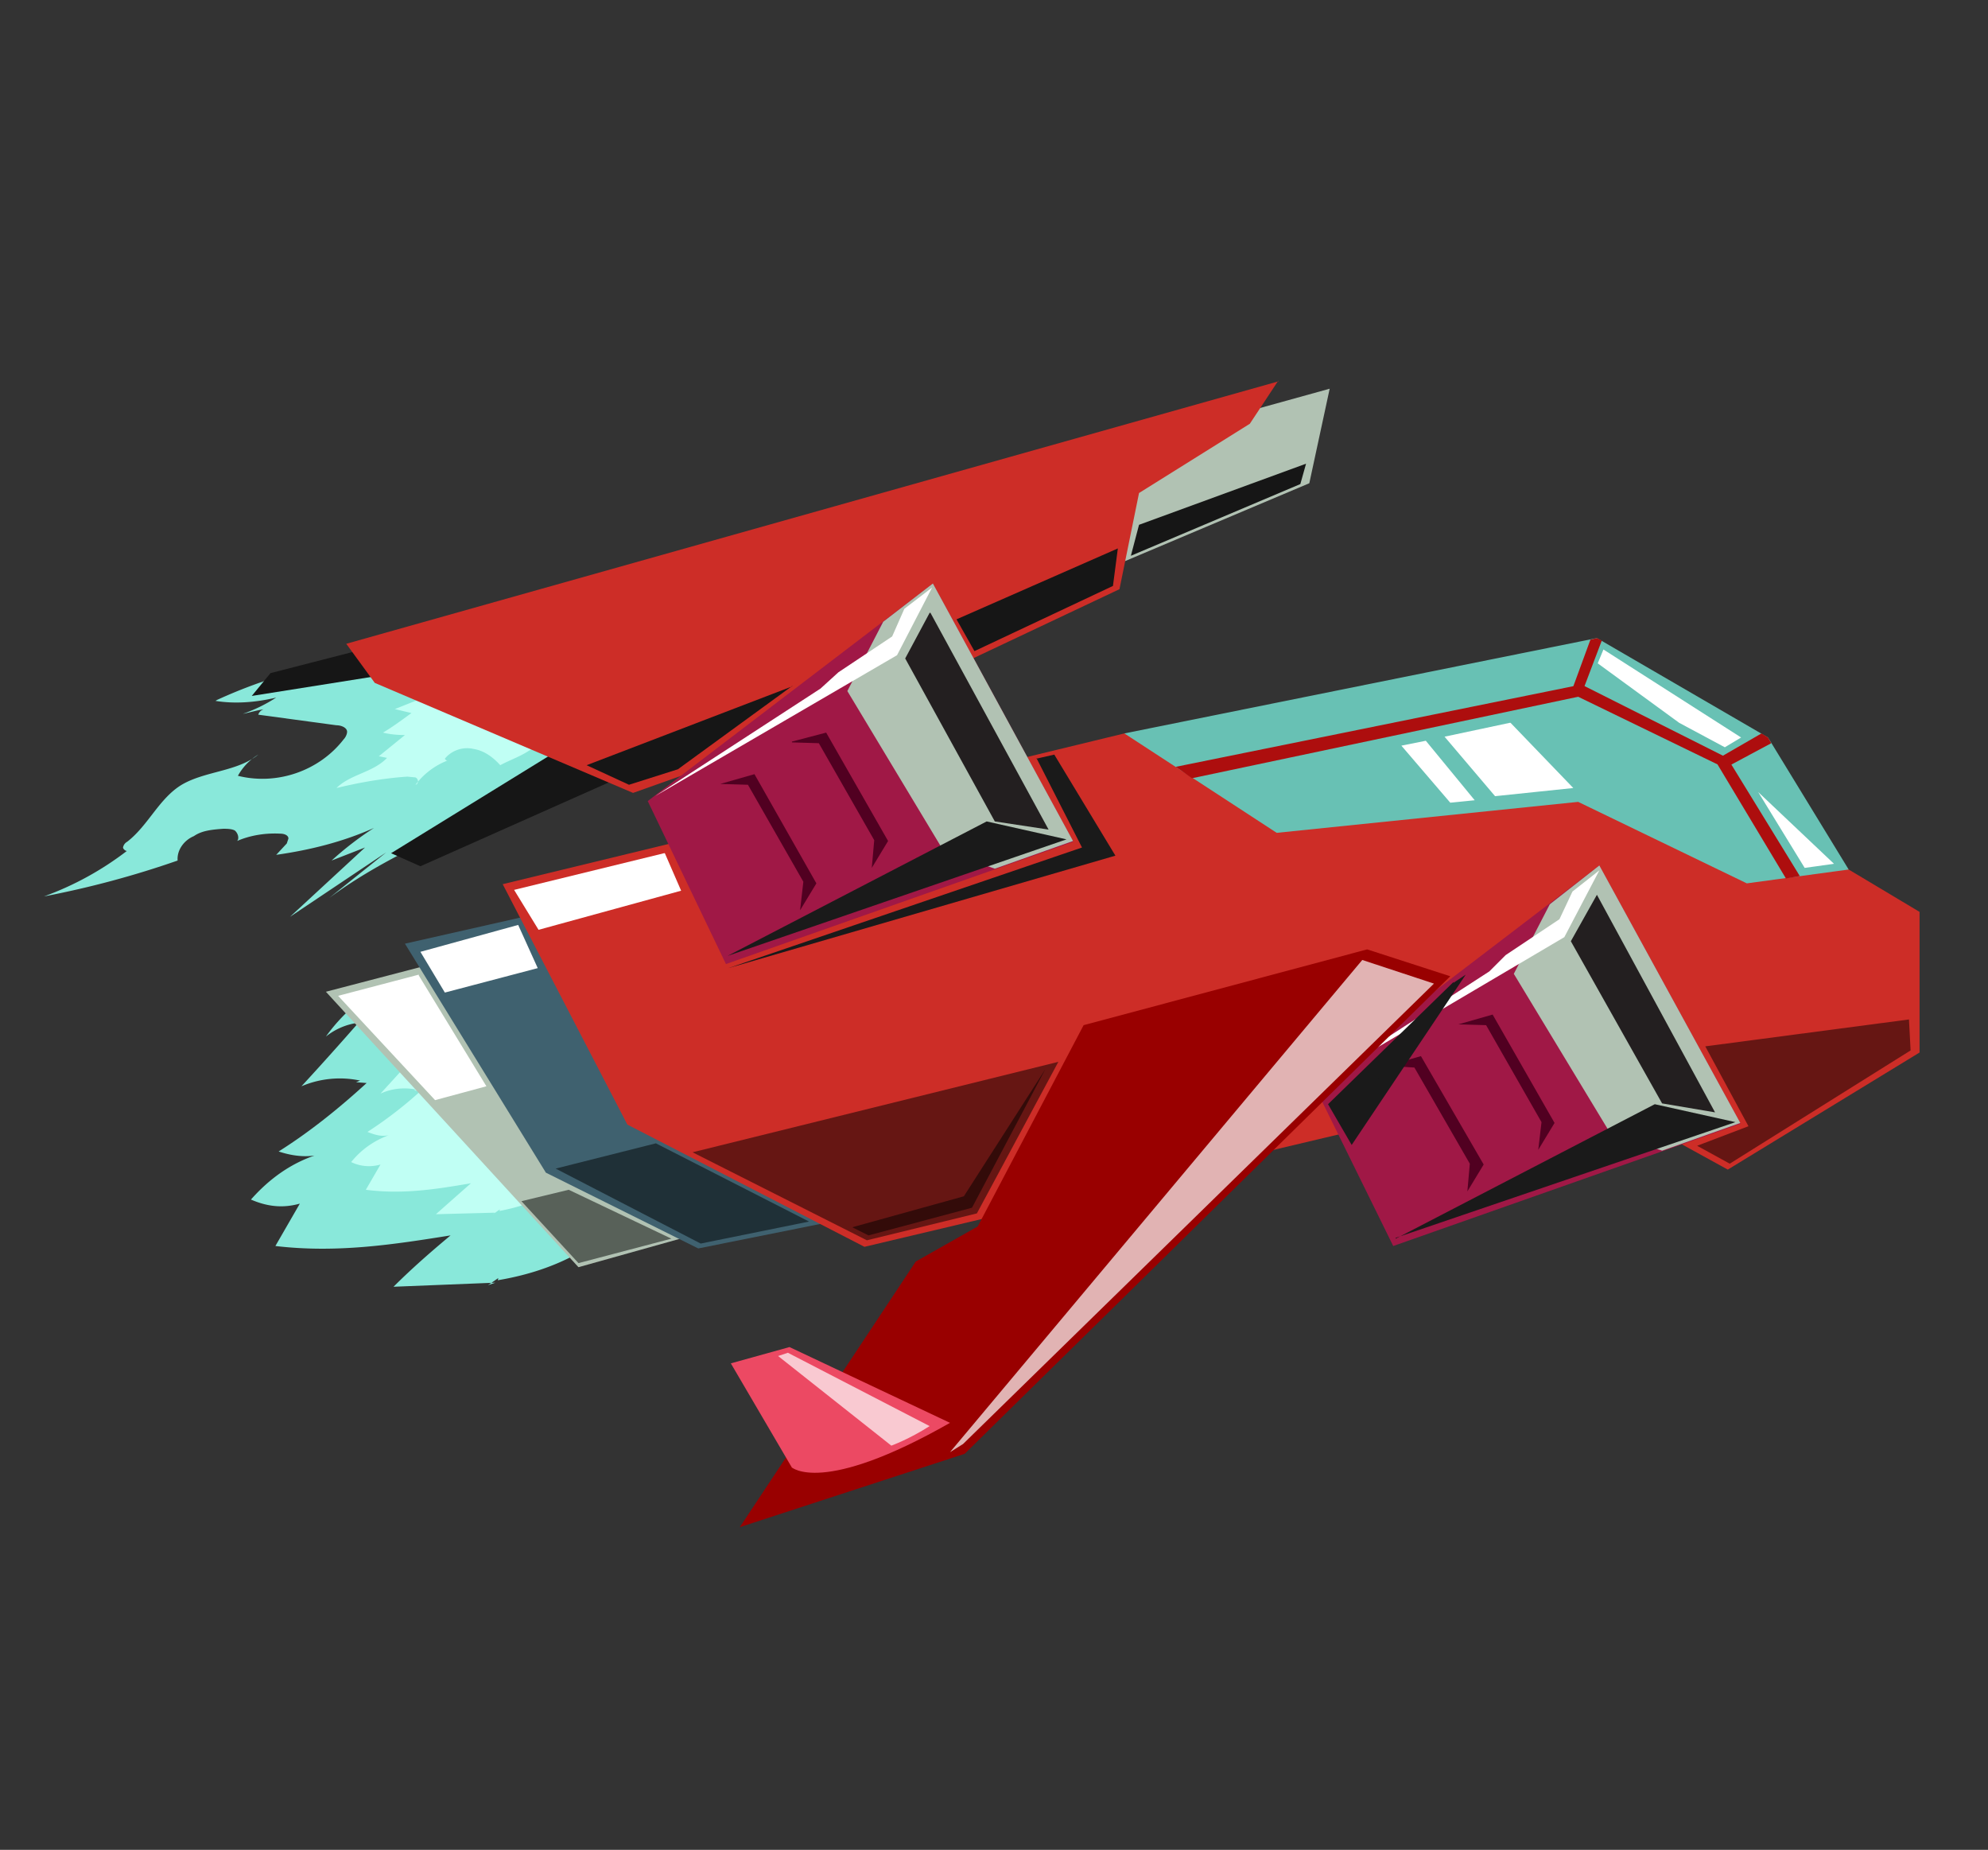 <svg xmlns="http://www.w3.org/2000/svg" width="244" height="227" fill="none"><rect width="100%" height="100%" fill="#333333" stroke="none"/><g clip-path="url(#a)"><path d="M42.4 123c.9.2 1.6 0 2.2-.5a21.5 21.5 0 0 0-4.6 4.7 8 8 0 0 1 4-1.7 410 410 0 0 1-7 7.8 12 12 0 0 1 7.2-.7l-.5.2 1.3.1c-3.5 3.2-7 6-10.8 8.4 1.5.5 3 .7 4.4.5-2.9 1-5.5 2.8-7.8 5.4 2.3 1 4.2 1 6 .5l-3 5.2c7.6.9 14.6-.2 21.5-1.3-2.4 2-4.8 4.1-7 6.3l12.5-.5-.9.3 3.2-2.2c-1-.3-1.7.2-2 1.6 3.6-.6 7-1.7 10-3.4.2 0 .4-.2.4-.5 0-.5-.3-1.3-.5-2a73.5 73.5 0 0 0-10.3-22c-1.8-2.4-3.5-3.3-5-4.3-2.5-1.5-5.6-4.2-7.8-4.8-2.3-.6-4 2-5.5 2.9Z" fill="#89E8DA"></path><path d="M50 128c.5.2 1 .1 1.3-.2-1 .7-2 1.6-2.8 2.8a5 5 0 0 1 2.4-1l-4.2 4.6c1.3-.6 2.8-.8 4.4-.5l-.3.1.8.1a50 50 0 0 1-6.5 5c1 .4 1.8.6 2.6.4-1.8.7-3.3 1.7-4.6 3.3a5 5 0 0 0 3.6.3l-1.8 3.1c4.6.6 8.8-.1 12.9-.8l-4.3 3.8 7.6-.2c-.2 0-.4 0-.6.2l2-1.4c-.6-.2-1 .2-1.2 1 2.1-.4 4.1-1 6-2.1l.2-.4-.3-1.2c-1.5-5-3.9-10.4-6.3-13.2-1.1-1.4-2-2-3-2.6-1.6-1-3.3-2.6-4.7-2.9-1.4-.3-2.3 1.3-3.3 1.9Z" fill="#C0FFF4"></path><path d="m58 117-18 4.7 31 33.8 20-5.6-33-33Z" fill="#B1C2B3"></path><path d="M26.4 86c2.4.4 5 .2 7.5-.4a19 19 0 0 1-4.1 2c1-.2 1.9-.5 2.9-.6a1 1 0 0 0-1 .7l9.6 1.3c.6 0 1.3.3 1.3.8 0 .3-.2.7-.4.9-3 3.9-8.2 5.7-13 4.5a7 7 0 0 1 2.5-2.6c-2.6 2.1-6.5 2-9.4 3.7-2.8 1.7-4.1 5-6.7 7a1 1 0 0 0-.5.7c0 .2.4.5.5.4A38 38 0 0 1 5.4 110a116 116 0 0 0 16.4-4.4c-.1-1.3.8-2.5 2-3 1-.7 2.3-.8 3.6-.9.4 0 1 0 1.4.2.4.3.6 1 .3 1.3 1.6-.7 3.5-1 5.3-.9.5 0 1 .2 1 .6l-.2.6-1.3 1.4c4.2-.6 8.2-1.6 12-3.3a38.8 38.8 0 0 0-5.2 4l4.1-1.6-9.2 8.5 11.8-7.9-7 5.6c9.3-6.9 20.7-10.2 30.3-16.5.5-.4 1-.8 1.2-1.4.2-.5 0-1 0-1.4a69 69 0 0 0-3.3-9l-.4-.7c-.3-.3-.8-.3-1.2-.3-3.4 0-6.7.3-10-.3-2.2-.4-4.2-1.1-6.4-1.1-2 0-3.9.7-5.8 1.3-1.9.5-3.9.6-5.7 1-4.2.8-8.6 2.3-12.7 4.2Z" fill="#89E8DA"></path><path d="m48.4 87 2.1.5c-1.1.8-2.3 1.7-3.5 2.4.8.2 1.7.3 2.7.3l-3.2 2.6 1 .2c-1.7 1.8-4.5 2-6.2 3.7 2.9-.7 5.8-1.2 8.7-1.4l1 .1c.4.2.4.8 0 .9a9 9 0 0 1 4-3c-.1.1-.3 0-.4-.2.8-1 2.2-1.5 3.5-1.2 1.3.2 2.4 1 3.3 2 1.1-.6 2.3-1 3.4-1.7.3-.2.8-.4.8-.9l-.2-.4c0-.5.3-1 .5-1.3 1-1.3.8-3.1 0-4.4-1-1.3-2.6-2-4.2-1.7-.7 0-1.4.3-2 .4-1 0-1.5-.3-2.2-.3-1 0-2.2.7-3 1l-6 2.4Z" fill="#C0FFF4"></path><path d="m72.7 110.6-23 5.2L67 143.9l18.7 9.3 28.4-5.7-41.3-36.9Z" fill="#3F616F"></path><path d="m226.9 106.7 8.7 5.2v17.4l-23.4 14.3-20-11-86.1 20.4L77 138l-15.3-29.5L138 90l43.1.5s22.6 2.7 24.2 3.5c1.5.7 21.6 12.7 21.6 12.7Z" fill="#CD2D27"></path><path d="m138 90 58-11.7 21 12.2 9.9 16.2-12.5 1.7-20.7-10-37 3.8L138 90Z" fill="#68C1B4"></path><path d="m77 95-25.4 11.3-3.6-1.6 23.7-14.6 5.2 4.9ZM61.6 75.3l-28.4 7.3-2.3 2.8 34-5.4-3.3-4.7Z" fill="#161616"></path><path d="m163.2 47.7-2.5 11.6-25.8 10.9 2.3-15.3 26-7.2Z" fill="#B1C2B3"></path><path d="m156.9 46.7-3.5 5.3-13.6 8.5-2.4 11.8L105 87.6l-27.3 9.7L46 83.8 42.5 79l114.4-32.2Z" fill="#CD2D27"></path><path d="m131.7 103.2-17.2-31.6-35 26.7 9.6 20 42.6-15Z" fill="#A01846"></path><path d="m97.2 91 4.2-1.1 7.6 13.3-2 3.3.3-3.4-6.8-11.9-3.3-.1Zm-8.8 5.2 4.2-1.2 7.6 13.4-2 3.3.4-3.5-6.8-11.9-3.4-.1Z" fill="#510021"></path><path d="m108.4 76.3-4.4 8.5 11.8 19.6 6.3 2.2 9.6-3.4-17.2-31.6-6.1 4.7Z" fill="#B1C2B3"></path><path d="m114.2 75.2 14.5 26.6-6.6-1-11-20 3-5.6Z" fill="#231F20"></path><path d="m213.6 137.8-17.3-31.6-35.1 26.8 9.8 19.9 42.6-15Z" fill="#A01846"></path><path d="m179 125.7 4.2-1.2 7.6 13.3-2 3.3.4-3.4-6.8-11.9-3.4-.1Zm-8.8 5.1 4.2-1.2 7.7 13.3-2 3.3.3-3.4-6.8-11.8-3.4-.2Z" fill="#510021"></path><path d="m190.2 111-4.4 8.5 11.8 19.5 6.4 2.2 9.6-3.4-17.3-31.6-6 4.7Z" fill="#B1C2B3"></path><path d="m196 109.8 14.5 26.7-6.5-1.1-11.2-19.9 3.2-5.7Z" fill="#231F20"></path><path d="M144.3 94.1 194.1 84l17.9 9 8.9 14.5-1.7.3-8.4-14-17.1-8.3-47.4 10-1.4-1" fill="#AD0E0E"></path><path d="m194.4 84.4 2.2-5.8-.6-.3-.8.2-2.2 6 1.4-.1ZM211 93l5.2-3 .8.5.4.7-5.6 3-.7-1.1Z" fill="#AD0E0E"></path><path d="m80.4 97.7 29.7-17.3 4.3-8.3-3.4 2.6-1.5 3.4-6.6 4.4-2.2 2-20.3 13.2Z" fill="#fff"></path><path d="m89.3 117.3 31.8-16.5 9.8 2.2-41.6 14.3Z" fill="#1A1A1A"></path><path d="m100.6 112 20.6-10.2 4.6 1-4 .2-21.2 9Z" fill="#1A1A1A"></path><path d="M162.5 132.4 192 115l4.3-8.2-3.3 2.6-1.6 3.4-6.6 4.4-2 2-20.4 13.2Z" fill="#fff"></path><path d="m171.3 152 31.8-16.5 9.9 2.2-41.7 14.2Z" fill="#1A1A1A"></path><path d="m182.7 146.6 20.6-10 4.6 1-4.1.1-21.1 9Z" fill="#1A1A1A"></path><path d="m178 119.8-59.6 58.6-27.6 9 21.6-32.6 7.6-4.3 13-24.7 34.8-9.3 10.2 3.3Z" fill="#900"></path><path d="m116.6 174.6-19.7-9.3-7.2 2 7.5 12.8c0-.1 3.6 3.5 19.4-5.5Z" fill="#EC4963"></path><path d="m160.3 56.9-.7 2.5-20.8 8.8 1-3.8 20.5-7.5Zm-23.1 10.4-.6 4.6-17 8-2.2-3.9 19.8-8.7ZM97.3 84.2 72 93.9l5.2 2.4 6-1.9 14-10.2Z" fill="#161616"></path><path d="m127.2 93 5.6 11-43.4 14.8 47.5-13.8-7.5-12.4-2.2.5Z" fill="#1A1A1A"></path><path opacity=".7" d="m167.2 117.8 8.8 2.9-57.8 56.5-1.6 1 50.6-60.4ZM114.1 175l-17.4-9-1.2.4 13.9 11s2.2-.8 4.7-2.4Z" fill="#fff"></path><path d="m81.5 104.7-18.4 4.5 3 4.9 17.5-4.8-2-4.6Zm-17.9 8.8-12 3.3 3 5 11.4-3-2.4-5.3Zm-12.2 6.1-9.9 2.6L53.4 135l6.3-1.7-8.3-13.6Z" fill="#fff"></path><path opacity=".5" d="m69.8 146-5.8 1.4 7 7.6 11.4-3-12.6-6Zm-1.6-2.6 12.3-3.1 18.8 9.6-13.3 2.7-17.8-9.2Zm16.8-2 44.9-11.1-10 18.6-13.5 3.3L85 141.4Zm124.3-13 25-3.3.2 3.8-22.2 13.9-4-2.2 6.3-2.4-5.3-9.8Z" fill="#000"></path><path opacity=".5" d="m128.3 131.2-9 17-12.7 3.4-2-1 13.7-3.8 10-15.6Z" fill="#000"></path><path d="m185.4 88.7 7.7 8-9.6 1-6.2-7.3 8-1.7Zm-4.4 9.5-6-7.3-3 .6 6 7 3-.3Zm32.7-7.7-2 1.2-5.6-3-10-7.3.7-1.7 16.9 10.8Zm2.1 6.7 9.3 8.8-3.6.5-5.7-9.3Z" fill="#fff"></path><path d="m178.4 120.5-15.4 15 2.9 5 14-20.9-1.5 1Z" fill="#1A1A1A"></path><path d="m177 122.3-13.2 13.2 1.3 2.2 11.9-15.4Z" fill="#1A1A1A"></path></g><defs><clipPath id="a"><path fill="#fff" transform="scale(-1 1) rotate(31.4 -83.7 -297.6)" d="M0 0h195.5v145.8H0z"></path></clipPath></defs></svg>